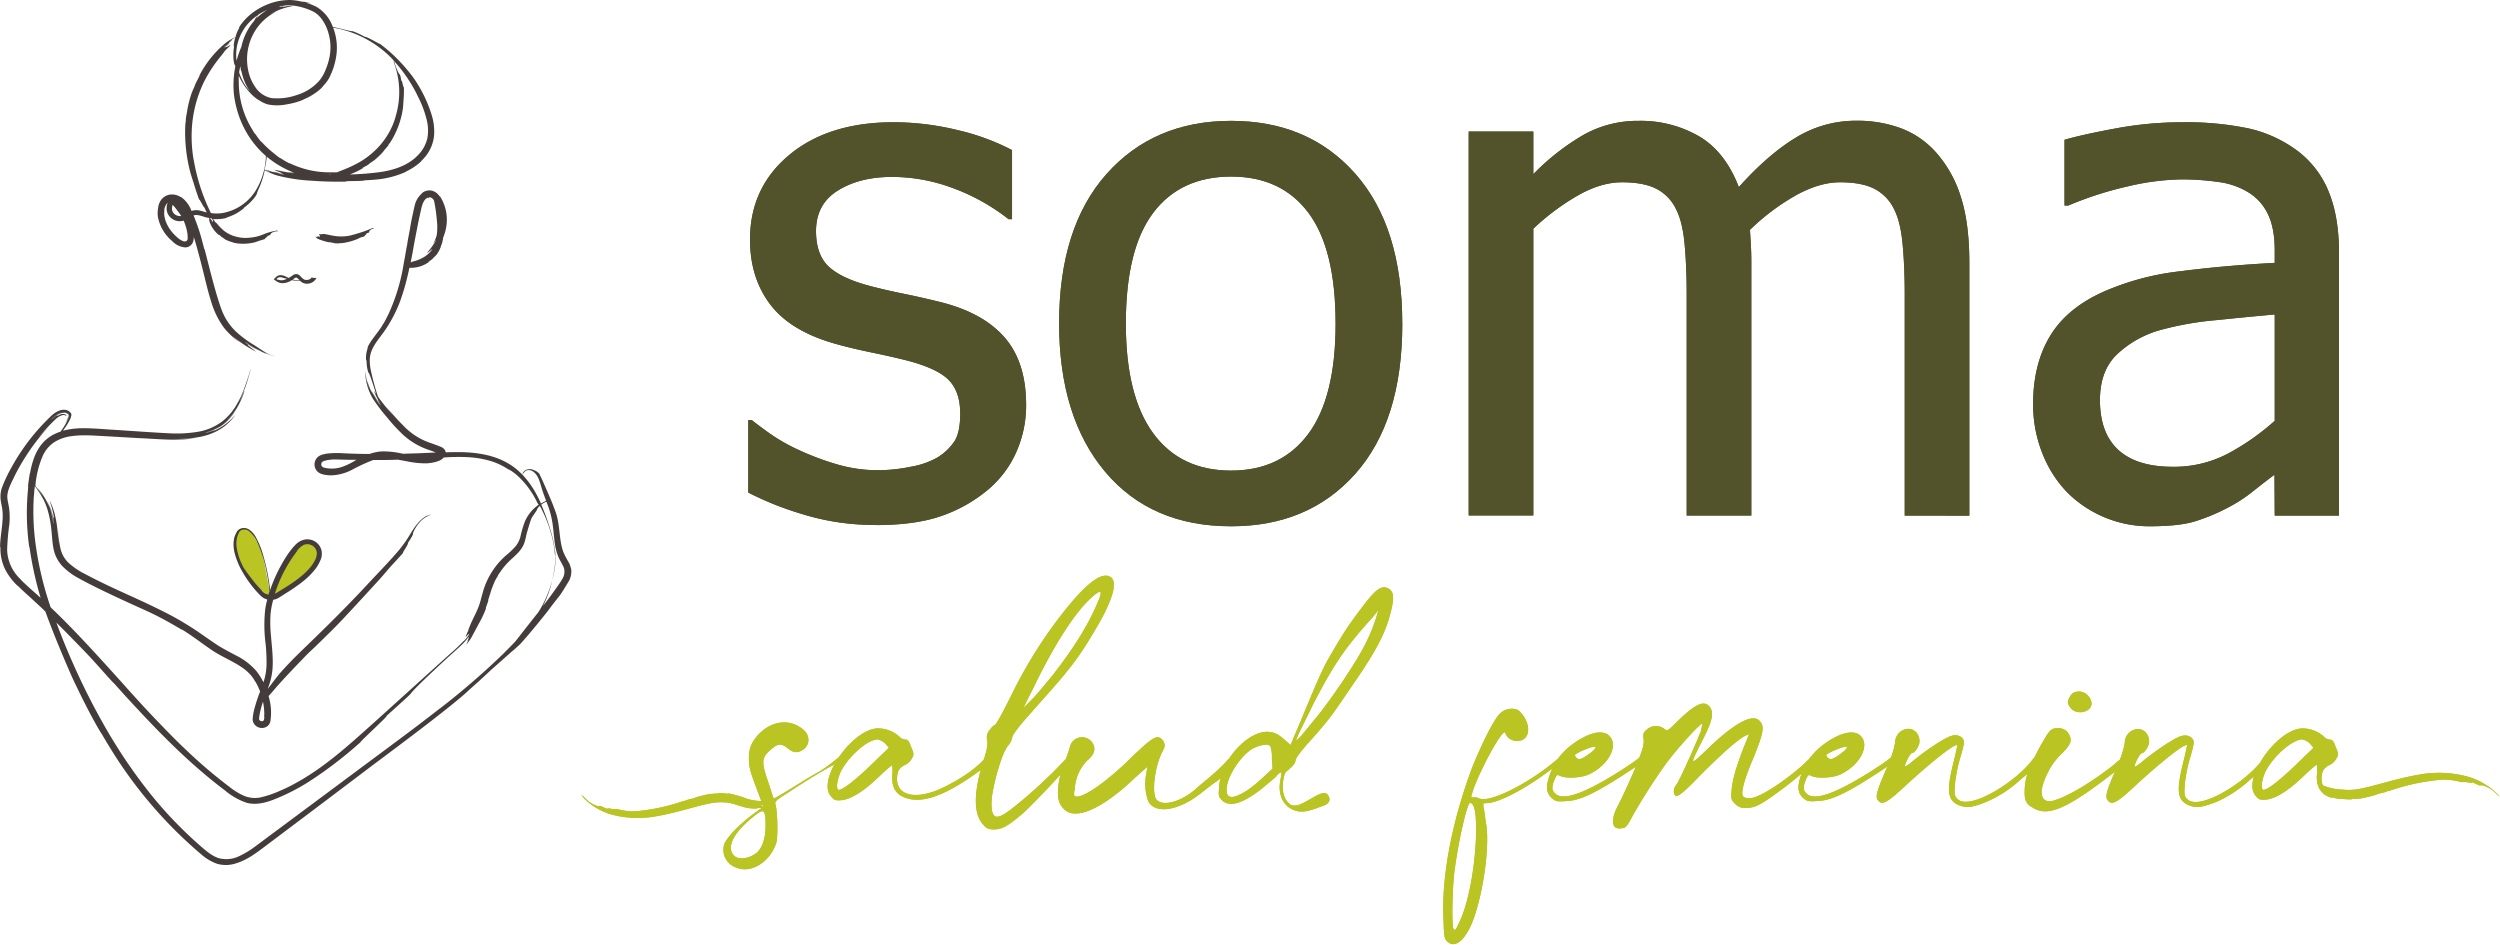 <svg xmlns="http://www.w3.org/2000/svg" viewBox="0 0 813.98 307.53"><defs><style>.cls-1{fill:#bac423;}.cls-2{fill:#433c3b;}.cls-3{fill:#52532b;}</style></defs><g id="Capa_2" data-name="Capa 2"><g id="Capa_1-2" data-name="Capa 1"><path class="cls-1" d="M87.45,193.66a5.31,5.31,0,0,1-2.25-1.42A66.88,66.88,0,0,1,78,183.79c-1.63-5.14-2-7.66-1.77-8.46.09-.39.65-2.8,2.35-3.28s3.41,1,3.78,1.79c1.2,2.42,2.62,4.4,3.19,7,1.94,9,2.1,12.53,2.82,12.57s1.16-2.73,2.66-6.45c1.62-4,3.2-7.8,6.63-9.65.81-.44,2.52-1.33,4.19-.67a3.67,3.67,0,0,1,2,2c.23.67.28,1.57-.51,3.36a17,17,0,0,1-3.61,5,33.25,33.25,0,0,1-5.62,4.69,10,10,0,0,1-4.44,2A5.43,5.43,0,0,1,87.45,193.66Z"></path><path class="cls-2" d="M21.18,134.45l.25.07Z"></path><path class="cls-2" d="M21,134.4a2.28,2.28,0,0,0-.26,0,3,3,0,0,1,.43,0C21.12,134.44,21.07,134.4,21,134.4Z"></path><path class="cls-2" d="M20.68,134.42h0Z"></path><path class="cls-2" d="M21.67,137.24a3,3,0,0,0,.2-.35l.24-.47a4.51,4.51,0,0,0,.29-.72s0-.07,0-.11a.92.92,0,0,1-.18.29C21.91,136.73,21.71,137.08,21.67,137.24Z"></path><path class="cls-2" d="M22,134.81a1.74,1.74,0,0,0-.54-.29l.21.07A1.36,1.36,0,0,1,22,134.81Z"></path><path class="cls-2" d="M21.91,136.23c0,.05.05-.06.15-.27s.1-.25.16-.4l.1-.25a1.21,1.21,0,0,0,.05-.14l-.1-.12a1.93,1.93,0,0,0-.21-.17,1.1,1.1,0,0,1,.27.35C22.19,135.55,22.09,135.88,21.91,136.23Z"></path><path class="cls-2" d="M22,134.81l.09.07A.71.71,0,0,0,22,134.81Z"></path><path class="cls-2" d="M22.46,135.53l0,.06A.14.14,0,0,1,22.46,135.53Z"></path><path class="cls-2" d="M15.13,162.63c-.05-.11-.1-.2-.12-.26Z"></path><path class="cls-2" d="M186,185.45a5.66,5.66,0,0,0-.22-.79,8.13,8.13,0,0,0-.53-1.44,26.61,26.61,0,0,1-1.82-3.47,19.19,19.19,0,0,1-.92-3.8c-.41-2.67-.5-5.58-1.36-8.5-.38-1.22-.85-2.39-1.29-3.51-.64-1.67-4-9.34-4.34-9.79a4.27,4.27,0,0,0-1.67-1.08,3.14,3.14,0,0,0-2.3-.18,2.57,2.57,0,0,0-1.12.77,1.1,1.1,0,0,0-.25.76c0,.17,0,.15.06.05a2.58,2.58,0,0,1,.08-.26c.08-.18.22-.33.18-.17a1.86,1.86,0,0,1,1.56-1,2.87,2.87,0,0,1,2,.9c1.28,1.17,1.77,3.18,2.41,5.34.42,1.31.89,2.56,1.34,3.8a11.94,11.94,0,0,0-1.7.89l0-.08c-2.17-4.91-5.37-9.74-10.18-12.73s-10.46-3.83-15.82-3.95c-1.66,0-3.32,0-5,.06a2,2,0,0,0-.19-.63,2.67,2.67,0,0,0-1.41-1.16l-1-.41-2-.73a21.54,21.54,0,0,1-9.36-5.95c-1.88-1.83-3.66-3.91-5.44-6l2.09,2.74c-1.79-2.13-3.5-4.27-4.11-5.11-.25-.35-.45-.65-.64-.93a81.46,81.46,0,0,1-2.2-8,16.12,16.12,0,0,1-.46-4.06,8.86,8.86,0,0,1,1-3.71c1.22-2.41,3.3-4.58,4.91-7.23a45.27,45.27,0,0,0,4.07-8.26c.33-1,1.21-3.4,2-6.64.32-1.23.63-2.61.94-4a10,10,0,0,0,6.31-1.87s-.16,0,0-.14a11.39,11.39,0,0,0,1.42-1.09l0-.09a11.36,11.36,0,0,0,1.11-1.09,10.31,10.31,0,0,0,1.38-2.57s-.06,0,0-.07c.11-.38.34-.87.49-1.41l.05-.24a.17.17,0,0,0,0-.1c.07-.24.12-.45.17-.65s0-.28,0-.41a15.45,15.45,0,0,0,1.08-3.74,14.09,14.09,0,0,0-2.11-9.88s.15.37-.23-.12a4.18,4.18,0,0,0-2.59-1.69,3.83,3.83,0,0,0-3,.85l-.07.15A7.45,7.45,0,0,0,135,67c-.57,2.46-1.08,4.88-1.5,7.31,0-.06.07-.09,0,.16-.2,1-.46,2.4-.73,3.83,0,.22-.07.43-.11.64a.51.51,0,0,0,0,.24c-.13.65-.24,1.22-.35,1.76-.3,1.76-.6,3.53-.94,5.3-.06,0-.08,0,0,.07a62.92,62.92,0,0,1-4.9,16l-1.12,2.21c-.41.71-.85,1.39-1.27,2.07-1.31,2-3.38,4.27-4.39,6.47.21-.11-.33,1.16-.47,2.41s0,2.35.14,1.8a13.28,13.28,0,0,0,.51,3.89c.32.29.76,1.41,2,5.28.18.58.39,1.26.59,1.93-.59-.93-.67-1.15-.63-.89a14.44,14.44,0,0,0,1.08,2.31c.16.48.3.86.38,1s.09.17.07.05a10.18,10.18,0,0,0,.65,1,25.29,25.29,0,0,1-2.53-3.9,13.44,13.44,0,0,0,1.33,2.27c.73,1.07,1.46,2,1,1.51a24.53,24.53,0,0,1-3-4.84,14.36,14.36,0,0,0,1.59,3.07c.81,1.26,1.67,2.34,1.54,2.26a25.25,25.25,0,0,1-1.73-2.5c-.66-1.06-1.15-2.11-1.28-2.25a13.33,13.33,0,0,0,1,1.87,20.89,20.89,0,0,1-2.22-4.89c-.22-.85-.32-.28.55,2.28a19.35,19.35,0,0,1-1.29-6.34h0a17.74,17.74,0,0,0,.21,2.34,18.72,18.72,0,0,1-.23-2.1c0,.18,0,.38,0,.59s0,.54.08.82c0-.17-.06-.33-.08-.5a15.65,15.65,0,0,0,.16,1.92,18.05,18.05,0,0,0,2.29,6.33,53.31,53.31,0,0,0,4.39,5.84,59,59,0,0,0,4.89,5.41,23.45,23.45,0,0,0,6.14,4.32c1.15.54,2.31,1,3.43,1.35l1.63.62.11,0c-2.68.13-5.36.28-8.05.33l-2.73.09a29.3,29.3,0,0,0-6.54-.78,14.3,14.3,0,0,0-4.36.85c-2.54,0-5.28-.09-8.17-.21a30.52,30.52,0,0,0-5.55.07,11.48,11.48,0,0,0-1.48.31,4,4,0,0,0-1.67.84,3.3,3.3,0,0,0-.7,3.84,3.15,3.15,0,0,0,1.47,1.46,5.38,5.38,0,0,0,.85.31c.26.06.52.13.78.17a11,11,0,0,0,3.08.1,16.13,16.13,0,0,0,5.63-1.7,55.32,55.32,0,0,1,7-3.23c.62,0,1.22,0,1.84,0,2,0,4.07,0,6.13-.11l2.83.51a29.21,29.21,0,0,0,6.53.69c.42,0,.84-.08,1.25-.12s.93-.17,1.4-.26.93-.29,1.39-.44a3.79,3.79,0,0,0,1.54-1.08,65,65,0,0,1,8.24-.09,32.21,32.21,0,0,1,6.79,1.16,21.44,21.44,0,0,1,6.11,2.87c-.2-.29,1.85.91,3.42,2.47a28.56,28.56,0,0,1,6,8.46,3.34,3.34,0,0,1,.37.49,13.13,13.13,0,0,0-4.44,5.35,34.4,34.4,0,0,0-1.46,4.89,8.08,8.08,0,0,1-2.08,3.82,29.38,29.38,0,0,1-2.71,2.5,24.74,24.74,0,0,0-7.34,11.42c-.59,2-.95,3.65-1.29,4.53l-.1.32c-.69,1.91-1.92,4.2-2.67,5.89-.3.73-.64,1.55-1,2.35.22-.3.42-.6.62-.89-.4.76-.81,1.53-.92,1.85-.74,1.68-.14.82.36.28.3-.41.1.26.54-.41l-.23.43c-.14.22-.3.46-.47.69-.79,1.05-1.78,2-1,1.11a55.11,55.11,0,0,1-4.32,4.13l-4.54,4.09-9,8.14c-6,5.4-11.95,10.86-18,16.18s-12.28,10.31-19.29,14.1c-1.75,1-3.55,1.81-5.38,2.6a33.36,33.36,0,0,1-5.56,1.87,9.12,9.12,0,0,1-5.36-.33,21,21,0,0,1-5-3,159.57,159.57,0,0,1-14.09-12c-3.26-3.05-6.75-6.65-10.42-10.49s-7.42-8-11.23-12.27c-7.51-8.35-15.27-16.86-22.51-23.72-.29-.87-.6-1.74-.86-2.59a107.92,107.92,0,0,1-4.2-19.15,79.27,79.27,0,0,1-.45-14l.21-2.53.15-1.22a43.66,43.66,0,0,1,2.78,4.33,22.18,22.18,0,0,1,1.41,3.58,34.47,34.47,0,0,1,1.14,5.89c.25,2,.29,4.07.68,6.24a11.56,11.56,0,0,0,3,6.09,21.62,21.62,0,0,0,5.27,3.89c7.31,4.1,21.68,10.39,22.92,11,3.89,1.82,6.86,3.54,10.53,5.68l.31.09C62.32,206.85,65,208.91,68,211c5.45,4,12.33,5.46,15.11,11,0-.15-.07-.23.25.29a23,23,0,0,1,1.33,2.87A49.78,49.78,0,0,0,82.77,231a17.94,17.94,0,0,0-.4,2.09,6.56,6.56,0,0,0-.1,1.24,2.91,2.91,0,0,0,.58,1.53A3.09,3.09,0,0,0,85.67,237a2.86,2.86,0,0,0,1.52-.67,2.78,2.78,0,0,0,.83-1.42,18.15,18.15,0,0,0-.58-8.27l1.23-1.37c3.18-3.86,10.07-10.89,10.35-11.2.91-1,2.71-2.66,2.71-2.66.75-.67,6.51-6.34,6.65-6.49.57-.59,2.7-2.75,2.7-2.77.38-.37,9-9.63,13.3-14.42l2.62-3.05c1.29-1.44,3-3.21,4.24-4.67-.2,0,.42-.87.93-1.73s.93-1.69.56-1.39a23.4,23.4,0,0,0,1.68-2.76,2.54,2.54,0,0,1,.32-1.17,12.22,12.22,0,0,1,2-3,8.8,8.8,0,0,1,1.87-1.56,14.39,14.39,0,0,1,1.58-.8c.33-.17-.07-.07-.55.11s-.9.39-.56.14c-2.54,1.37-4,3.67-5.29,5.69a41.58,41.58,0,0,1-4,5.72c-3,3.53-6.39,7-9.73,10.56-1.1,1.24-5.52,5.91-10.27,10.69s-9.82,9.64-11.9,11.66l-.37.37c-2.27,2.19-4.94,5-6.66,7q-1.06,1.32-2.1,2.7l-1.57,2.06c.27-.77.55-1.54.78-2.35a22.31,22.31,0,0,0,.73-3.69,27.47,27.47,0,0,0,.1-3.73c-.06-2.47-.35-4.91-.55-7.33a42.88,42.88,0,0,1-.15-7.25,25.12,25.12,0,0,1,.88-4.67,4.73,4.73,0,0,0,1.9-.72L93.33,193a59,59,0,0,0,4.92-3.39,24.15,24.15,0,0,0,4.4-4.3,11.74,11.74,0,0,0,1.63-2.8,5.06,5.06,0,0,0,.29-3.69A4.75,4.75,0,0,0,102,176a4.83,4.83,0,0,0-3.84,0A5.81,5.81,0,0,0,96.58,177c-.39.37-.75.76-1.1,1.15a29.12,29.12,0,0,0-1.88,2.46,50.89,50.89,0,0,0-5.43,10.87l-.22.63a65.63,65.63,0,0,0-2.29-11.42A28.75,28.75,0,0,0,83.37,175,7.08,7.08,0,0,0,81,172.36a3,3,0,0,0-2.41-.31,2.81,2.81,0,0,0-1.3.83l-.41.78a7.88,7.88,0,0,0-.64,1.67,9.06,9.06,0,0,0-.2,1.7,8.93,8.93,0,0,0,.1,1.65,9,9,0,0,0,.31,1.58,23.77,23.77,0,0,0,2.35,5.68,39.38,39.38,0,0,0,3.35,5c.63.78,1.28,1.55,2,2.29a12.38,12.38,0,0,0,1.2,1.16,4.82,4.82,0,0,0,1.68.8,29.26,29.26,0,0,0-.66,3.06,47.25,47.25,0,0,0,.12,11.48,58.79,58.79,0,0,1,.29,6.72,19.35,19.35,0,0,1-1,5.7,20.13,20.13,0,0,0-2.26-3.6,20.58,20.58,0,0,0-6.57-5.08c-2.32-1.25-4.5-2.33-6.48-3.65s-3.85-2.65-5.67-3.9-3.61-2.37-5.27-3.36c-3.32-2-6.21-3.4-8.32-4.45l-1.55-.75c-4.63-2.24-9.84-4.5-14.76-6.84-2.46-1.18-4.85-2.36-7.07-3.56a23.37,23.37,0,0,1-5.62-3.81,9.32,9.32,0,0,1-2.56-4.76c-.44-1.86-.54-3.87-.81-5.9.17,1.89.2,3.62.4,5.06-.3-2-.38-4-.62-5.77a32.73,32.73,0,0,0-.7-3.94,21.47,21.47,0,0,0-1.37-4.08c-.31-.66-.4-.73-.31-.45a29.42,29.42,0,0,1,1.15,4.21c.42,2.39-.32-.79.27,2.94a26.84,26.84,0,0,0-1.74-6.55A31.94,31.94,0,0,1,17,167.56c.45,1.84.65,3.54.45,2.61a24.17,24.17,0,0,0-2.34-7.54,25.24,25.24,0,0,1,1.6,4.39,21.59,21.59,0,0,1,.7,3.9,40.48,40.48,0,0,0-.84-4.32,14.17,14.17,0,0,0-1.32-3.43s.24.54.54,1.3c.11.28.22.59.32.9a19.59,19.59,0,0,0-3.48-6c-.39-.5-.48-.58-.21-.14s1,1.36,1.9,3c-.61-1.11-1.59-2.35-2.54-3.72-.08-.13-.16-.26-.25-.39A30.65,30.65,0,0,1,14,148.25,10.55,10.55,0,0,1,17.63,144,13.61,13.61,0,0,1,23,142.05c3.91-.6,8-.18,11.81,0l10.76.62c6,.24,12.18,1,18.38-.07a43.87,43.87,0,0,1-7.84.3,40.25,40.25,0,0,0,8.92-.64,20.41,20.41,0,0,0,5.77-2,16.28,16.28,0,0,0,5.06-4.16c.69-.86.73-1,.44-.69a18.44,18.44,0,0,1-5.14,4.13c-1.64.85-1.4.59-1.35.54s-.12.08-2.84.92a19.08,19.08,0,0,0,4.67-2.07,17.26,17.26,0,0,0,3.85-3.36,19.47,19.47,0,0,1-4.43,3.67c-2.47,1.47-5,2-3.67,1.55A17,17,0,0,0,72.87,138,19.07,19.07,0,0,0,77,133.38a19.67,19.67,0,0,1-5.24,5.27A16.1,16.1,0,0,1,66.34,141a19.37,19.37,0,0,0,6-2.7,15.2,15.2,0,0,0,3.89-3.93c0-.08-.52.74-1.38,1.63-.33.35-.7.71-1.08,1a19.08,19.08,0,0,0,3.59-4.55,27.55,27.55,0,0,0,2-4.39c.31-.88.35-1.06,0-.36-.25.54-.68,1.69-1.56,3.31a56.59,56.59,0,0,0,4-11.46v0c-.53,2.06-1.54,5.56-2.23,7.37.81-2.24,1.46-4.56,2.08-6.89-.12.37-.25.78-.38,1.21-.28,1-.56,2-.87,2.92.23-.75.45-1.51.66-2.27-.36,1.14-.77,2.45-1.29,3.85a31.94,31.94,0,0,1-3.4,7.11,18.57,18.57,0,0,1-3.9,4.27,18.08,18.08,0,0,1-8,3.46,42.41,42.41,0,0,1-9.11.51c-6.18-.3-12.49-.79-18.73-1.18-3.13-.18-6.23-.49-9.47-.48a25.84,25.84,0,0,0-6.67.8c.48-.63.93-1.26,1.31-1.88.24-.37.45-.75.65-1.11s.21-.42.32-.62a3.26,3.26,0,0,0,.34-.9c.07-.28.07-.29.13-.55a1.17,1.17,0,0,0-.1-.6l-.27-.29a2.49,2.49,0,0,0-1.25-.76,3.41,3.41,0,0,0-1.46-.06,4.78,4.78,0,0,0-1,.3,7.3,7.3,0,0,0-1.64.94,8.17,8.17,0,0,0-.72.6l-.59.56c-.39.38-.78.76-1.16,1.15q-2.29,2.32-4.37,4.86a68.86,68.86,0,0,0-7.25,10.88,46.33,46.33,0,0,0-2.79,6,9,9,0,0,0-.46,3.64c.11,1.22.41,2.28.54,3.24.59,3.93-.64,8.1-.71,12.61.06,0,.1-.93.13.57a15.22,15.22,0,0,0,1.52,6.53,20,20,0,0,0,3.94,5.28l.28.18c1.25,1.27,2.59,2.46,3.91,3.65l4,3.69,1,1c3.47,9.67,9,22.13,9.39,22.86,1.77,3.69,4.24,8.8,7.12,13.93.42.76.87,1.5,1.3,2.24a6,6,0,0,0,.53.79c1.31,2.31,2.58,4.31,3.73,6.18a143.55,143.55,0,0,0,28.68,33.05,16,16,0,0,0,5,3,10.26,10.26,0,0,0,6,0c3.85-1.09,7-3.54,10-5.8l18.6-14,15.8-11.94c7.64-5.72,26.75-19.89,32-25,3.7-3.25,5.73-5.19,6.37-5.79l.55-.51,6.89-6.11.61-.48c.79-.73,1.58-1.41,2-1.84,3.19-3.44,8.9-10.61,9.12-10.93.71-1,2.12-2.81,2.12-2.81l1.82-2.31c1.05-1.53,3-4.77,3.07-5A6.94,6.94,0,0,0,186,185.45Zm-52.29-100a.43.43,0,0,1,0-.11c.17,0,.34.08.49.1Zm3.42-17.38c.38-1.77,1-3.08,1.84-3.56a2.3,2.3,0,0,1,.53-.22.81.81,0,0,0-.1.24c0,.27.42-.5.37-.22,0,0,0,0,0-.06a1.37,1.37,0,0,1,1.08.44,3.73,3.73,0,0,1,.32.36l.07.12a4.83,4.83,0,0,1,.17.59,53.23,53.23,0,0,1,.83,6,18,18,0,0,1-.08,5A16.13,16.13,0,0,1,141,79.46c.37-.46.67-.92,1-1.33a.19.19,0,0,0,0,.07,23.17,23.17,0,0,1-1.82,2.72c-1,1.24-1.26,1.5-1.05,1.41a9.25,9.25,0,0,0,1.29-1c.23-.23.29-.24.32-.21s-.14.22-.21.31a8.36,8.36,0,0,1-1.9,1.88l-.17.12A11.62,11.62,0,0,1,135,85a6.82,6.82,0,0,1-1.26.31c.35-1.75.7-3.57,1-5.42C135.53,75.8,136.29,71.62,137.14,68.1Zm-13.72,62.6c0-.11-.06-.22-.09-.36C123.55,130.72,123.47,130.69,123.42,130.7Zm-11.3,21c.11,0,.16,0-.21.15a10.42,10.42,0,0,1-6.17.49,1.81,1.81,0,0,1-.65-.26.83.83,0,0,0-.19-.1,1.14,1.14,0,0,1,0-1.51,1.22,1.22,0,0,1,.61-.34,8.33,8.33,0,0,1,1-.27,14.64,14.64,0,0,1,2.24-.23c1.52,0,3.17.08,4.8.1.83,0,1.68,0,2.52,0C114.78,150.5,113.46,151.21,112.12,151.74Zm-26.05,82c0,.19-.06.38-.08.57a1.16,1.16,0,0,1-.11.27.56.56,0,0,1-.33.27,1,1,0,0,1-1-.26c-.16-.21-.22-.31-.16-.84s.15-1.11.26-1.66a30.88,30.88,0,0,1,.91-3.32c0-.07.05-.14.07-.2a18.76,18.76,0,0,1,.4,3,11.72,11.72,0,0,1,0,1.57A3.51,3.51,0,0,0,86.07,233.76Zm10.62-54.28a6.48,6.48,0,0,1,2.27-2,3.11,3.11,0,0,1,2.75.26,3,3,0,0,1,1.46,2.35,5.37,5.37,0,0,1-.84,2.83c-1.48,2.7-4.29,5-7.2,7-1.46,1-3,1.92-4.44,2.81a11.47,11.47,0,0,1-1.19.68c.07-.2.12-.39.19-.59A45,45,0,0,1,96.69,179.48Zm-8.75,12.7,0,.06C87.91,192.09,87.92,192.05,87.94,192.18Zm-2.74.06a34,34,0,0,1-3-3.4c-2-2.57-2.13-2.88-2.83-3.85a20.15,20.15,0,0,1-2.26-6.38,8.73,8.73,0,0,1,.23-4,8.55,8.55,0,0,1,.56-1.26c.31-.76,1.94-1.26,3.12-.38a9.58,9.58,0,0,1,2.84,3.85,39.63,39.63,0,0,1,2.28,6.56,61.55,61.55,0,0,1,1.61,9.28c-.1.28-.21.63-.31,1A3.39,3.39,0,0,1,85.2,192.24ZM16.59,166.85q-.19-.72-.42-1.38C16.33,166,16.48,166.46,16.59,166.85ZM73.76,137A13.62,13.62,0,0,1,72,138.41,15.51,15.51,0,0,0,73.76,137ZM153,206.38l-.08.14A.75.75,0,0,1,153,206.38ZM11.53,158.19h0c.1.14.18.29.28.43C11.71,158.48,11.63,158.33,11.53,158.19Zm8.5-17.8H20c.36-.45.78-1,1.25-1.72C20.89,139.22,20.48,139.8,20,140.39Zm2.14-5.78a.7.7,0,0,1,.34.37s0,0,0,0a2.25,2.25,0,0,0-.67-.56,1.36,1.36,0,0,0-.28-.11A1.81,1.81,0,0,1,22.17,134.61Zm-.83-.39-.16,0Zm-.52-.06h0Zm-.25.07a2,2,0,0,1,1.76.69c-.09-.11-.22-.2-.33-.31a2.38,2.38,0,0,0-2-.26,6.58,6.58,0,0,0-2.71,1.58c-.57.54-.92.86-.86.76C17,136.22,18.37,134.5,20.57,134.23ZM11,192.66c-1.7-1.5-3.27-2.9-4.56-4.3a13.78,13.78,0,0,1-4-7.9,14.89,14.89,0,0,1-.11-1.64,78,78,0,0,1,.72-8.14,23.89,23.89,0,0,0,0-4.48c-.12-1.56-.6-3-.66-4.18-.14-2.35,1.38-4.88,2.45-7.21a68.93,68.93,0,0,1,3.61-6.3A67.51,67.51,0,0,1,16,138.77c-1.36,1.35-2.57,2.66-3.59,3.81,1.34-1.62,2.76-3.17,4-4.43.62-.64,1.22-1.21,1.69-1.67a7.26,7.26,0,0,1,1.23-.9,4,4,0,0,1,1.19-.44,1.05,1.05,0,0,1,.67.1c.5.2.47-.06.47-.06a2,2,0,0,0-2.15-.18c-1.11.51-.92.43-.93.34s-.22-.15-1.66,1.21a7.21,7.21,0,0,1,3-2,3.61,3.61,0,0,1,.78-.14,3.89,3.89,0,0,0-1.22.28,7.36,7.36,0,0,0-2.11,1.42c-.41.39-.56.52-.23.15A8.19,8.19,0,0,1,18.81,135a4,4,0,0,1,2.24-.61,1.84,1.84,0,0,1,1.12.5c.47.27.06.71,0,1.08a18.87,18.87,0,0,1-1,2,12.43,12.43,0,0,0,1-1.77c.13-.27.2-.54.32-.83l0-.12a.61.61,0,0,1,0,.3l.07-.22v0a6.45,6.45,0,0,1-.3.91c-.12.25-.23.5-.35.73l-.31.61c-.21.38-.41.75-.63,1.09-.46.76-.9,1.37-1.27,1.87a16.38,16.38,0,0,0-2.23.92,12.51,12.51,0,0,0-4,3.29,15.83,15.83,0,0,0-2.42,4.45,28,28,0,0,0-1.29,5c0-.07,0-.14-.06-.22v0c0,.06,0,.14,0,.2-.25,1.47-.44,3-.64,4.42.05,0,.21-1.29.05.81a79.59,79.59,0,0,0,.38,18.51l.15.46A111.35,111.35,0,0,0,13,193.88c.07.25.15.51.23.77Zm132.22,38c-9.24,7.23-18.78,14.16-28.27,21.25L86.22,273.27l-3.3,2.46a28.69,28.69,0,0,1-5,3,9.43,9.43,0,0,1-6.75.66c-2.38-.75-4.66-2.84-7.1-5a132.16,132.16,0,0,1-14.82-15.57,168.93,168.93,0,0,1-13.72-19.87,222.58,222.58,0,0,1-11.34-22c-2.17-4.81-4.12-9.58-5.83-14.24,4.57,4.55,9.54,9.73,9.88,10.08,1.91,2,4.48,4.9,7.15,7.88l1.19,1.3a4.94,4.94,0,0,0,.48.44c1.21,1.34,2.28,2.54,3.28,3.66,6.64,7.24,13.44,14.49,21,21.38,3.78,3.42,7.71,6.76,11.91,9.91a21.64,21.64,0,0,0,7,4c2.77.78,5.66.14,8.21-.77a66.09,66.09,0,0,0,12.18-6.12,134.26,134.26,0,0,0,16.87-12.94c-.89.47,10.53-10,8.05-8.17,3.15-2.84,7.88-7.1,8.07-7.38.57-.84,2.81-3.23,11.08-10.89,1.6-1.49,3.75-3.35,5.48-5a16.82,16.82,0,0,0,2.24-2.55l.06-.08c.1-.15.21-.3.29-.43-.15.31-.3.62-.46.91.19-.13,1-1.75,1-1.62a10.06,10.06,0,0,0-.81,1.52,4,4,0,0,0,.42-.73c-.78,1.59-1.12,2.52-.25,1.15-.26.49-.68,1.17-.94,1.71h0l.53-.95-.48.9.13-.14c.13-.21.26-.43.38-.66l-.31.59c.12-.13.24-.28.37-.45.45-.67.91-1.29,1.11-1.67l2.48-4.61a37.08,37.08,0,0,0,2.3-4.88s-.15.14-.07-.15c.28-.92.63-1.61.82-2.52l-.06-.08c.21-.64.44-1.36.67-2.05a23.6,23.6,0,0,1,1.35-3.66s-.07,0,0-.1a14.87,14.87,0,0,1,1-1.79l.17-.3a.29.29,0,0,0,0-.14c.19-.29.37-.55.55-.78a22.89,22.89,0,0,1,3.79-4.44c1.47-1.36,3.3-2.87,4.17-5.11a20.35,20.35,0,0,0,.72-2.75c.31-1.3,1.36-4.7,1.63-5.34s1.77-2.67,1.78-2.76.14-.67,1-1.41a42.4,42.4,0,0,1,3.53,8.57,32.12,32.12,0,0,1,1.1,4.88c.24,1.64.34,3.5.35,2.49,0-.54,0-1.06,0-1.31.55,4.43-.59,9-2.15,13.31a36.85,36.85,0,0,1-3.27,6.6l-4.11,5.2c-.49.64-2.25,2.88-3.41,4.36l-.63.67-3.22,3.28A244.07,244.07,0,0,1,143.26,230.66Zm39.77-42c-.68,1.2-1.6,2.41-2.37,3.51-1.57,2.21-2.95,4-3.76,5.05l-.09.12a33,33,0,0,0,3-8.31c.7-3,1.46-7.15.79-10.51l0-.14a41.37,41.37,0,0,0-1.66-6.88,73.19,73.19,0,0,0-2.67-7.19,10,10,0,0,1,.84-.58,2.59,2.59,0,0,1,.85-.34,29.24,29.24,0,0,1,2.15,8.42c.12.74.23,2.57.57,5.09a18.44,18.44,0,0,0,1.06,4.16c.58,1.52,1.59,2.81,1.95,4A4.45,4.45,0,0,1,183,188.63Z"></path><path class="cls-2" d="M89.51,116.12h-.06l.07,0Z"></path><path class="cls-2" d="M88.68,115.93a5.58,5.58,0,0,0,.77.18A5.69,5.69,0,0,1,88.68,115.93Z"></path><path class="cls-2" d="M51.41,70.62A13.56,13.56,0,0,0,56,78.44a6.57,6.57,0,0,0,4.41,2.12,2.74,2.74,0,0,0,2.41-1.72,4.48,4.48,0,0,0,.27-1.76c1.6,5.24,3.15,11.66,3.15,11.66.75,3,1.5,6.27,2.51,9.46a28,28,0,0,0,4.06,8.36,22.24,22.24,0,0,0,5.47,5,25.34,25.34,0,0,1-2.34-2.08,30.08,30.08,0,0,0,4.77,3.53c4.5,2.67,2,1,.45-.24-1.16-.86.53.11-1.3-1.21,1.34.92,2,1.34,3.43,2.2.17.06-4.26-2.65-3.23-2.16,1.28.9,2.8,1.78,4.19,2.63-.45-.36-4.76-3-4.46-3a42.62,42.62,0,0,0,4.1,2.63c.07,0-1.32-.84-2-1.28a43.52,43.52,0,0,0,4.49,2.54c.68.25.29.08-1.61-1.13a16.76,16.76,0,0,0,4,1.89,11.75,11.75,0,0,1-1.87-.74,10.42,10.42,0,0,0,2.53.88l-.44-.16A11.51,11.51,0,0,1,87,115.2a11.53,11.53,0,0,0,1.66.63,14.19,14.19,0,0,1-1.37-.63c-1.88-1-3.64-2.31-4.67-2.92A36.49,36.49,0,0,1,76.87,108a19.17,19.17,0,0,1-4.08-5.63c-2.07-4.26-5.46-18.71-6.18-21.2L66.48,81c-.5-1.94-1-4-1.67-6-.54-1.64-1.14-3.26-1.78-4.86a2.89,2.89,0,0,1,1.38-.09c1,.12,2,.58,3,.8.23.05.47.07.7.11,0,0,0,.05,0,.08a3.81,3.81,0,0,0,.09,1.06,9.72,9.72,0,0,0,3.07,4.44s0-.13.12-.06c.39.26.59.61,1,.83l.07,0a11.08,11.08,0,0,0,.9.67,12.67,12.67,0,0,0,1.92.78s0-.06.07,0l1,.34.17,0a.1.1,0,0,0,.08,0l.48.13a15.92,15.92,0,0,0,6-.36l1.25-.45c.6-.19,1.36-.4,1.93-.59-.17-.23,1.15-.86.78-1,.38-.13,1-.31,1-.4,0-.24.21-.62,1.3-1,.43-.14,1.15-.12,1.3-.19s-.61-.09-.37-.19a19.27,19.27,0,0,0-4.64,1.31,13.91,13.91,0,0,1-4.12,1,11.6,11.6,0,0,1-4.34-.23,10.58,10.58,0,0,1-4.32-2.06l-.11-.1a16.51,16.51,0,0,1-1.91-1.94c-.24-.26-.48-.53-.7-.82,0,.16.06.31.08.47a7.79,7.79,0,0,0-.4-.79c-.16-.3-.25-.38-.3-.35a2.26,2.26,0,0,1-.11-.22,14.84,14.84,0,0,0,4.17-.3c-.32-.07,1.77-.59,3.47-1.58s3-2.14,2.25-1.72a16.39,16.39,0,0,0,2.92-2.61,9.19,9.19,0,0,0,1.34-1.83A17.49,17.49,0,0,1,84.45,61a27.86,27.86,0,0,0,1.74-5.58h0c.15.09.16.09.14.07a21,21,0,0,0,3.84,1.63,55.8,55.8,0,0,0,11.3,1.72c3.77.28,7.55.37,11.31.29,0,0-.39-.09.23-.13,2-.1,3.55,0,5.51-.19l.13-.09c1.52-.08,3.11-.17,4.74-.35a30.14,30.14,0,0,0,8.8-2.44c-.09,0-.13,0,.14-.14a20.05,20.05,0,0,0,4.14-2.66,7.82,7.82,0,0,0,.6-.55.68.68,0,0,0,.18-.25,16.27,16.27,0,0,0,1.53-1.7,12.93,12.93,0,0,0,2.55-6.42,18.14,18.14,0,0,0-.79-6.81A43.46,43.46,0,0,0,134.39,25a55.83,55.83,0,0,0-3.84-4.57,47.75,47.75,0,0,0-6.93-6.21c.1.22-1.26-.62-2.57-1.3s-2.54-1.23-2-.78a26.27,26.27,0,0,0-4.29-2c-.5.11-1.83-.37-6.4-1.39A12.42,12.42,0,0,0,103,2.2,20,20,0,0,0,99.57.88a17.8,17.8,0,0,1,2,.35h0C101,1.11,100.3,1,99.63.86c.58.08,1.16.17,1.73.3L100.89,1c-.24-.06-.5-.1-.74-.15l.48.07A14.31,14.31,0,0,0,99,.58c-.31,0-.61-.06-.92-.08A17.64,17.64,0,0,0,94.34,0a19.81,19.81,0,0,0-7.42,1.5,21,21,0,0,0-5.12,3,18,18,0,0,0-3.94,4.36c.13-.08,0,.33-.37,1s-.6,1.43-.84,2.28l-1.09.74,1.07-.76-.22.09-.83.55.72-.5-.68.33A16.7,16.7,0,0,0,73.44,14a34.35,34.35,0,0,0-8.53,10.61s.19-.16,0,.18c-.5,1.07-1,1.86-1.47,3l0,.11c-.37.84-.78,1.7-1.11,2.62A39.78,39.78,0,0,0,61,35.66s.07,0,0,.12c-.13.77-.3,1.74-.49,2.78l0,.46a.31.31,0,0,0,0,.18c-.06.46-.12.88-.17,1.28a51.47,51.47,0,0,0,1.69,15.89c.35,1.14.7,2.27,1.06,3.36.49,1.62,1.15,3.67,1.73,5.22.13-.29,1.44,2.56,1.71,2.59.26.57.53,1.12.76,1.62-.34-.08-.68-.16-1-.27a10.59,10.59,0,0,0-1.93-.44,4.62,4.62,0,0,0-2,.24,9.65,9.65,0,0,0-3.34-4.51c.08.1.12.14-.29-.09a5.36,5.36,0,0,0-3.39-.74A4.47,4.47,0,0,0,52,65.86,6.33,6.33,0,0,0,51.6,67a1.18,1.18,0,0,0-.06.44A9.41,9.41,0,0,0,51.41,70.62ZM68.32,71h0a.31.31,0,0,1,0,.09Zm1.12.89c0,.13-.21,0-.15.32-.11-.25-.14-.38-.23-.64-.1,0,.33.77.15.64s-.22-.51-.3-.78c-.09.13.28.92.18.91s-.15-.77-.29-.78a1.72,1.72,0,0,0,.11.39c-.32-.79-.53-1.27-.47-.44a4.62,4.62,0,0,1-.1-.51c.19,0,.38.08.57.1C69.07,71.31,69.24,71.58,69.44,71.88ZM86.22,55.27Zm.19.07c.1.07-.26-.11,0,0Zm3,0a14.3,14.3,0,0,0,1.79.78c1,.33-.43.12,1.22.58a28,28,0,0,1-3-.8,8.86,8.86,0,0,0,1.67.51c.84.21,1.6.36,1.16.34a33.39,33.39,0,0,1-3.63-1,12.42,12.42,0,0,0,2.17.74,16.81,16.81,0,0,1,1.76.49c-.68-.07-3.36-1-3.62-1a11.12,11.12,0,0,0,1.26.43c-1.61-.44-2.83-.92-3.33-1.09s-.28.06,1.37.77a6,6,0,0,1-1.8-.76h0l-.05,0-.22-.13.17.11-.18-.07c0-.13,0-.25.07-.38A28.94,28.94,0,0,0,86.86,51l.29.26a31,31,0,0,0,5.49,3.58l.45.22a23.66,23.66,0,0,0,2.69,1.16c-.74-.07-1.48-.14-2.21-.24.81.19,1.57.35,2.23.48-1.82-.23-3.59-.62-4.28-.75C89.63,55.32,89.23,55.2,89.44,55.36Zm16.4,1.42c.3,0,1.33.07,1.9,0l.06,0h-.36l-1.44,0C105.89,56.81,105.82,56.79,105.84,56.78Zm4.35-.68h-.29l.56-.05Zm-.51.12h0Zm-.71.17h-.49l.61,0Zm-1.19.36H107l.87-.06ZM136.16,31.6a34.14,34.14,0,0,1,2.75,7.34,14.05,14.05,0,0,1,.25,6A11.44,11.44,0,0,1,136,50.6c-3.24,3.4-8.13,4.86-12.31,5.44a91.14,91.14,0,0,1-9.79.76,26.9,26.9,0,0,0,4.21-2s-.2,0,0-.15c.75-.48,1.42-.74,2.13-1.28v-.1c.57-.38,1.18-.76,1.76-1.21a26.29,26.29,0,0,0,2.89-2.79c-.05,0-.08,0,0-.1.39-.46.86-1,1.38-1.6l.2-.29a.23.23,0,0,0,0-.14c.21-.28.41-.53.6-.77a28.1,28.1,0,0,0,4.13-11.21c.08-.89.15-1.77.18-2.62a35.31,35.31,0,0,0,.13-4.1c-.13.1-.28-.6-.43-1.23s-.36-1.2-.45-.89a7.87,7.87,0,0,0-.4-2c-.27-.14-.61-.7-1.36-2.63-.19-.61-.48-1.46-.66-1.92A47.49,47.49,0,0,1,136.16,31.6Zm-8-12c0,.28.2.81,0,.55a27.33,27.33,0,0,1,.75,17.42,21.86,21.86,0,0,1-1.09,3.22,25,25,0,0,1-2.87,5,26.34,26.34,0,0,1-7.64,6.85l-.28.16a39.9,39.9,0,0,1-5.4,2.54c-.67.26-1.34.55-2,.77-1,0-1.86,0-2.37,0a29.65,29.65,0,0,1-13-3s.17.19-.18,0a28.53,28.53,0,0,1-2.82-1.66l-.11,0c-.75-.51-1.48-1.1-2.22-1.72a31.07,31.07,0,0,1-3.82-3.61c0,.05,0,.08-.11,0a21.82,21.82,0,0,1-1.67-2.23L83,43.5c-.08-.1-.12-.11-.14-.11l-.66-1.11a29.4,29.4,0,0,1-4.45-15.39,20.47,20.47,0,0,1,0-2.22,20.49,20.49,0,0,0,2,3.48,18.07,18.07,0,0,0,2.49,2.91,14.33,14.33,0,0,0,1.85,1.46l.06,0,.25.16a.71.71,0,0,0,.17.09A9.31,9.31,0,0,0,87.23,34a15.17,15.17,0,0,0,6,0,24.74,24.74,0,0,0,5.58-1.55c-.11,0-.16,0,.19-.15a19.21,19.21,0,0,0,5.26-3.26,10.33,10.33,0,0,0,.74-.74,1.27,1.27,0,0,0,.22-.32A13.71,13.71,0,0,0,107,25.71a22.8,22.8,0,0,0,2.56-8.08,18.13,18.13,0,0,0-1.05-8.52L108.4,9A34.74,34.74,0,0,1,128.12,19.6ZM78.26,21.53a16.82,16.82,0,0,0,.26,1.71s0-.52.18.28a16.64,16.64,0,0,0,2.73,6.28,17.43,17.43,0,0,1-3.54-6.11c0-.14,0-.29,0-.43C78,22.72,78.12,22.13,78.26,21.53ZM102.93,4.36a8.75,8.75,0,0,1,1.46,1.39A14,14,0,0,1,107,11a16.34,16.34,0,0,1,.29,7.55,21,21,0,0,1-1.24,4.08,13.17,13.17,0,0,1-2.14,3.7,16,16,0,0,1-7.31,4.62,19.35,19.35,0,0,1-8.14,1,8.2,8.2,0,0,1-5.32-3.57,13.86,13.86,0,0,1-2.08-4.46,6.66,6.66,0,0,1-.22-.88,17.71,17.71,0,0,1,.28-8.6,17.32,17.32,0,0,1,3.92-7,17.48,17.48,0,0,1,5.23-3.81,18.84,18.84,0,0,0-2.53,1.18,20.64,20.64,0,0,1,4.88-2.19c1.15-.35,1.87-.48,2.26-.57s.43-.13.27-.14a14,14,0,0,0-2.42.21c-1.33.32.4-.37-1.68.22.75-.25,1.31-.43,1.88-.57a15.4,15.4,0,0,1,2.8.08,20.7,20.7,0,0,1,6.05,1.82A6,6,0,0,1,102.93,4.36ZM92.85,1.79l-.16.05c-1.06.28-2,.63-1.48.38s1-.29,1.45-.42Zm-1.21.13.3,0a8.1,8.1,0,0,1-1.19.33C90.93,2.15,91.25,2,91.64,1.92ZM87,3.22a18.73,18.73,0,0,0-3.61,2.85c.34-.58.63-1.07.73-1.29A17.41,17.41,0,0,1,87,3.22Zm-7.44,6A16.78,16.78,0,0,1,84,4.89c-.25.35-.62.9-.46.52L82.7,6.86a18,18,0,0,0-1.49,2A19.32,19.32,0,0,0,78.6,15.2c-.31.77-.62,1.53-.89,2.32S77.24,19,77,19.76A15.5,15.5,0,0,1,79.58,9.23Zm-16.48,43a44.28,44.28,0,0,1-.43-12.56,40.12,40.12,0,0,1,4-13.47l.21-.39A44.54,44.54,0,0,1,71.34,19c.65-.8,1.28-1.65,2-2.41-.38.31-.76.57-1,.83.76-.75,1.54-1.48,1.82-1.79,1.68-1.55.61-.84-.21-.41-.54.36,0-.32-.77.31.52-.51.83-.71,1.39-1.19,0-.13-1.69,1.49-1.38,1.07.52-.47,1.13-1,1.69-1.45-.27.07-2,1.6-2,1.47.25-.32,1.67-1.23,1.69-1.43a8.63,8.63,0,0,0-.85.66c1.7-1.5,2.71-2.27.93-1.16.55-.44,1.38-.94,2-1.4l-.06.16c-.53,1.79-.61,3.49-.35,2.68A17.08,17.08,0,0,0,76,18.67a9.79,9.79,0,0,0,.27,2.14,3.55,3.55,0,0,1,.36.82,30.58,30.58,0,0,0-.42,9.51,36.37,36.37,0,0,0,1.11,5.14A31.78,31.78,0,0,0,81,44.34a29.52,29.52,0,0,0,5.58,6.44,22.92,22.92,0,0,1-3.5,11.54,16,16,0,0,1-10.41,7,12.13,12.13,0,0,1-4,.05A62.87,62.87,0,0,1,63.1,52.22Zm-7,14.87a3.46,3.46,0,0,1,.14-.39s0,0,0,0h0c-.05,0,.13.13.2.21l.28.31a16.28,16.28,0,0,1,1,1.29A17.4,17.4,0,0,1,59,70.33a2.79,2.79,0,0,1-2.09-.56A2.36,2.36,0,0,1,56,67.7,3.11,3.11,0,0,1,56.13,67.09Zm-2.59,1.2A3.86,3.86,0,0,1,54.63,66a5.07,5.07,0,0,0-.28.83,4.5,4.5,0,0,0,.21,2.61A4.34,4.34,0,0,0,58,72a4.18,4.18,0,0,0,1.79-.17,17.39,17.39,0,0,1,.91,2.65,10.35,10.35,0,0,1,.4,3.16,1,1,0,0,1-.43.85,1.27,1.27,0,0,1-1.08,0A5.23,5.23,0,0,1,58,77.53a14.93,14.93,0,0,1-1.53-1.45C54.57,74,53.1,71.13,53.54,68.29Z"></path><path class="cls-2" d="M102.24,90.48a3,3,0,0,1-.81-.16,1.16,1.16,0,0,1-.13.22,1.21,1.21,0,0,1-.23.22,1.39,1.39,0,0,1-.36.2,2.17,2.17,0,0,1-1.42.13,1.17,1.17,0,0,1-.24-.09s0,0,0,0a3.52,3.52,0,0,1-.93-.74,4,4,0,0,0-1-.86,1.59,1.59,0,0,0-.78-.16,1.85,1.85,0,0,0-.74.24c-.44.24-.78.54-1.14.74-.16.1-.33.19-.5.28l-.15-.08c-.31-.17-.65-.34-1-.5a4,4,0,0,0-1.32-.33,2.18,2.18,0,0,0-1.63.6l-.73.75.83.61a3.48,3.48,0,0,0,2.21.64,5.51,5.51,0,0,0,2-.5,6.1,6.1,0,0,0,.87-.47h0a7.7,7.7,0,0,0,1.23.16,7.2,7.2,0,0,0,1.39,0,3.88,3.88,0,0,0,.86.66,3.26,3.26,0,0,0,1.17.33,3.53,3.53,0,0,0,1.17-.11,3.58,3.58,0,0,0,.55-.19l.35-.18.35-.25a3.12,3.12,0,0,0,.93-1.15h-.07A2.91,2.91,0,0,1,102.24,90.48Zm-8.94.26c.15,0-.63.47-1.46.52s-1.57-.38-1.26-.07l-.32-.2L90,90.85l.19-.18a1.45,1.45,0,0,1,.81-.4,2.39,2.39,0,0,1,.82.07c.46.12.77.27.82.26a1.64,1.64,0,0,1,.68.11Zm2,.28.47-.34a1.89,1.89,0,0,1,.52-.29.36.36,0,0,1,.27,0,3.84,3.84,0,0,1,.92.81A6.41,6.41,0,0,1,95.25,91Z"></path><path class="cls-2" d="M120.16,75.65c0-.24.1-.57.79-1,.28-.15.76-.25.85-.33s-.44,0-.31-.14a48.56,48.56,0,0,1-6.43,2.23,12.77,12.77,0,0,1-3.36.56,14.37,14.37,0,0,1-3.8-.34l-.12,0c-.72-.15-1.58-.36-2.22-.44l-.9,0,.31.24a3.73,3.73,0,0,0-.69-.19c-.65-.1-.35.15-.17.41s-.13.18.11.35l-.48-.18c0,.07.61.18.43.25a5.09,5.09,0,0,0-.59-.19c0,.12.66.27.6.36s-.5-.33-.58-.22.17.1.27.13c-.61-.17-1-.17-.49.16-.19-.07-.44-.22-.65-.28h0l.35.16-.34-.13,0,.07a1.15,1.15,0,0,0,.25.12l-.23-.08.16.18a3.93,3.93,0,0,0,.61.44,21.15,21.15,0,0,0,3.7,1.14s0-.1.07-.1c.33,0,.57.23.92.23l0-.07.8.23c.52,0,1,.08,1.55,0,0,0,0,0,0-.06.21,0,.51,0,.82,0l.13,0s0-.05,0-.07h.38a20.45,20.45,0,0,0,4.45-1.25l.9-.45c.45-.17,1-.3,1.48-.46-.15-.24.86-.74.54-.93C119.74,75.89,120.17,75.73,120.16,75.65Z"></path><path class="cls-3" d="M285.17,170.91a78.94,78.94,0,0,1-23.45-3.37,103.57,103.57,0,0,1-18.09-7.16V136.76h1.12c1.8,1.42,3.9,3,6.33,4.7a61.23,61.23,0,0,0,9.69,5.37,87.56,87.56,0,0,0,11.8,4.37A47,47,0,0,0,286,153.1a53.6,53.6,0,0,0,10.74-1.17,26,26,0,0,0,8.51-3,17.72,17.72,0,0,0,5.66-5.48q1.72-2.92,1.73-8.74,0-7.5-4.08-11.31T294,117.05q-4-1-10.53-2.35c-4.33-.9-8.32-1.86-12-2.91Q257.18,107.65,250.69,99T244.2,78q0-16.91,12.76-27.54T290.88,39.8a88.22,88.22,0,0,1,20.94,2.57,73.72,73.72,0,0,1,17.69,6.5v22.5h-1.12a66.24,66.24,0,0,0-18-10.08,56.92,56.92,0,0,0-20-3.69Q280,57.6,272.86,62t-7.17,13.21q0,7.83,4.25,11.7T283.6,93.2q4.71,1.24,10.47,2.41t12.15,2.75q13.88,3.47,20.88,11.52t7,22a37.47,37.47,0,0,1-3.19,15.28,33.83,33.83,0,0,1-9.35,12.38,47.86,47.86,0,0,1-15.17,8.5q-8.46,2.92-21.22,2.92"></path><path class="cls-3" d="M434.86,105.41q0-24.3-8.84-36.11T400.83,57.49q-16.45,0-25.36,11.81t-8.9,36.11q0,23.5,8.9,35.66t25.36,12.15q16.23,0,25.13-11.93t8.9-35.88m21.72,0q0,31.57-15.23,48.76t-40.52,17.18q-26.08,0-41-17.74t-15-48.2q0-31.35,15.4-48.7t40.59-17.36q25.29,0,40.52,17.3t15.23,48.76"></path><path class="cls-3" d="M620.16,167.88V95.56q0-8.62-.68-16c-.44-4.89-1.38-8.71-2.79-11.47a14.48,14.48,0,0,0-6.39-6.61q-4.14-2.13-11.19-2.13-6.5,0-13.94,4a72.62,72.62,0,0,0-15.39,11.48c.07,1.27.16,2.77.27,4.53s.17,3.82.17,6.21v82.29H549.17V95.56q0-8.62-.67-16t-2.8-11.47a14.41,14.41,0,0,0-6.38-6.61q-4.14-2.13-11.19-2.13-6.84,0-14.33,4.26a76,76,0,0,0-14.56,10.86v93.37H478.19V42.82h21.05V56.71a76.11,76.11,0,0,1,16.4-12.83,36,36,0,0,1,17.86-4.53,38,38,0,0,1,19.65,5q8.55,5,13,16.57,9.52-10.64,18.59-16.12a37.33,37.33,0,0,1,19.7-5.49,40.87,40.87,0,0,1,14.67,2.52A29,29,0,0,1,630.68,50a39.3,39.3,0,0,1,7.78,14.22q2.74,8.51,2.74,21.38v82.29Z"></path><path class="cls-3" d="M740.63,137.09v-34.7q-7.51.66-19,1.84a102.74,102.74,0,0,0-18.53,3.3,33.71,33.71,0,0,0-13.88,7.9q-5.49,5.31-5.49,14.83,0,10.76,6,16.24t17.7,5.48a37.63,37.63,0,0,0,18-4.3,77.9,77.9,0,0,0,15.12-10.59m0,17.47q-2.58,1.91-6.89,5.32a48.48,48.48,0,0,1-8.34,5.43,63.12,63.12,0,0,1-10.8,4.48q-5.22,1.56-14.62,1.56a37.88,37.88,0,0,1-26.87-11.08,38.36,38.36,0,0,1-8.06-12.71,42.69,42.69,0,0,1-3-16q0-13,5.49-22.11T684.87,95a86.13,86.13,0,0,1,24.86-6.66q14.32-1.86,30.9-2.75v-4q0-7.4-2.24-11.92a16.63,16.63,0,0,0-6.27-7,24.74,24.74,0,0,0-9.86-3.42,83.71,83.71,0,0,0-12-.84,80.43,80.43,0,0,0-17.13,2.19,114.69,114.69,0,0,0-19.71,6.32h-1.23V45.51q5.82-1.68,16.68-3.7a118,118,0,0,1,21.5-2,99.83,99.83,0,0,1,21.72,2A42,42,0,0,1,748,49.09,31.15,31.15,0,0,1,758.2,62.41q3.36,8.18,3.36,19.94v85.53H740.63Z"></path><path class="cls-1" d="M452,191.59c-2.27-1.14-4.08.22-8.85,6.57s-5.89,8.16-10.88,16.78c-2.95,5.22-7.76,17.65-10.93,24.9l-1.14,2.72L418.42,241c-2.27-2-3.63-2.73-5.9-2.73-4.16,0-9.13,3.82-12.34,8.75a4.89,4.89,0,0,0-.8.78c-2.5,2.95-7.71,7-9.53,8.61-4.53,4.31-10.88,6.35-13.15,4.09-1.81-1.59-.9-10.66,1.82-15.88.9-1.81.9-2,.22-3.4-1.81-2.27-2.94-1.81-11.33,6.35-7.26,7-14.06,11.79-16.78,11.79-.91,0-1.14-.22-.68-2.49a14.2,14.2,0,0,1,4.08-9.3q3.74-3.06,1.36-6.12a4.06,4.06,0,0,0-7,1.59,38.46,38.46,0,0,1-1.36,4.09,167.61,167.61,0,0,1-13.83,13.14c-3.63,2.95-7.71,6.57-9.29,5.44-1.37-.91-1.14-4.54-.91-6.57.91-5.9,3.4-14.29,5.21-16.33a6.1,6.1,0,0,0,1.36-2.72c0-.68,2-3.4,5.45-7.26,10.2-11.56,14.64-16,20.76-26.42,6.8-11.11,8.62-17.68,5.22-18.82-3.18-1.13-8.62,3.63-16.56,14.06a149.16,149.16,0,0,0-15.09,24.61c-2.72,5.44-5,9.75-5.44,9.75a5,5,0,0,0-1.59,1.58,3.64,3.64,0,0,0-.91,3.41c.21,1.26,0,3.14-1.11,6.33h0c-2.72,3-7.25,6.13-12.7,8.85-10,5-17.23,2.72-15.19-5a4.45,4.45,0,0,1,2-2,5,5,0,0,0,2.5-2.27c.68-1.13.68-1.59-.23-3.63-.68-2-1.13-2.49-2-2.49a2.8,2.8,0,0,1-1.81-.91,10.46,10.46,0,0,0-7.49-2.72c-4.23.45-9,4.62-12.21,9.34a67.74,67.74,0,0,1-6.38,4.72c-3.4,1.81-7.93,4.76-10.2,6.12C254.05,258.89,252,260,252,260c-.23,0-.91-2.49-1.82-5.21-2.27-6.58-2.27-7.94.46-10.43,2.49-2.27,3.62-2.5,5.89-.68,1.81,1.58,3.4,1.58,5.22.22,2-1.58,2-4.53-.23-6.35-4.76-4.08-11.57-2.72-15.87,3.18a9.86,9.86,0,0,0-1.82,5.67c0,3.62.23,4.31,3.4,12.7l.64,1.7a16.26,16.26,0,0,1-4.74-.76,35.44,35.44,0,0,0-6-1.74c0,.07.21.16-.15.14a18.08,18.08,0,0,0-3.19-.18l-.08.11a24.37,24.37,0,0,0-2.66.17,47,47,0,0,0-4.71,1.14c.05,0,.08.06-.07.11-.63.19-1.51.39-2.41.62l-.4.12c-.09.05-.11.09-.12.12l-1.11.26a63.56,63.56,0,0,1-13.7,3.07,20.37,20.37,0,0,1-3.1.18,23.06,23.06,0,0,1-4.79-.81c.07.2-.78.15-1.57,0s-1.51-.26-1.24.05c-1-.34-2.29-1-2.41-1-.33.13-1.28.23-3.64-1.36a20.69,20.69,0,0,1-2.29-2.23c-.5-.39.82,1.21.33.82a20.86,20.86,0,0,0,10.57,5.89,33.2,33.2,0,0,0,11.88.48c.67-.11,2.3-.37,4.39-.81s4.65-1.1,7.22-1.8,5.18-1.43,7.37-1.83a17.55,17.55,0,0,1,5-.28l.37,0c2.12.22,4.89,1.52,7.2,1.84a16.16,16.16,0,0,0,3.11.11c-.48-.08-.91-.18-1.28-.28a10.26,10.26,0,0,0,2.41.07L245,265.24c-4.54,3.4-8.85,7.93-9.3,10a6.12,6.12,0,0,0,4.08,7.26c4.76,2,10.89-1.82,12.93-7.94.68-2,.45-10.43-.23-12.69-.23-.91.23-1.36,3.85-3.63,6.52-4.3,11.65-7.41,15.33-9.32-2.25,4.16-3.07,8.33-1,10.45.9,1.14,1.36,1.36,3.62,1.14,2.95-.46,6.81-2.72,12-7.71a49.93,49.93,0,0,1,4.08-3.63c.23,0,.23,1.13.23,2.49-.45,3.4.45,5.9,2.49,7.26,5.68,3.49,13.89.87,26.23-8.23-2.37,8.75-2.12,14.88,1,18,.9,1.13,1.81,1.36,3.4,1.36,2.49,0,4.53-1.13,9.07-5,2.27-1.95,8.5-8.43,12.51-12.87-1,3.72-1.11,7.4-.27,9.24a6.58,6.58,0,0,0,2.27,2.72c4.08,2.5,12.24-1.36,22.22-10.88l4.08-3.63-.46,2.72a17.08,17.08,0,0,0,.68,8.39c2.05,4.31,9.3,3.4,16.33-1.81,1.81-1.36,4.53-3.63,6.35-4.76.29-.26.6-.55.91-.85a15.5,15.5,0,0,0-.46,2.89c-.23,2.72-.23,3.17.9,4.31,2.5,2.49,6.81,1.13,13.15-3.86,1.82-1.59,3.86-3.17,4.54-3.85a3.39,3.39,0,0,1,1.59-1.37c.22,0,0,1.14-.23,2.5-.8,4,.36,7.31,3,9.12v0l.08,0a7.47,7.47,0,0,0,1,.58,9.27,9.27,0,0,0,1.83.55l0,0h0a9.37,9.37,0,0,0,4.27-.55l.18,0,.48-.17.19-.06c.4-.12.82-.29,1.24-.45l1.84-.67s3.14-1,1.31-3.48c-1.4-1.94-5,1.34-8.8,3a4.54,4.54,0,0,1-3.1.34,6.15,6.15,0,0,1-2.24-2.81c-.91-2.27-.45-7.25.68-8.16,2-1.59,2.95-2.72,2.95-3.63,0-.68,2.27-3.63,5.21-6.8,7-7.94,7.09-8.58,14.12-18.78,6.57-9.52,10-15.87,11.56-22.22C454.07,194.76,453.84,192.49,452,191.59ZM336.8,223.29c6.8-14.06,13.19-23.61,17.95-28.15,3.86-3.63,4.54-3.17,2.5,1.36-3.18,7.48-8,15-14.55,23.39-2.05,2.49-5,6.12-6.58,7.71l-2.95,2.94Zm-88.44,38.8c-.51,0-1,0-.78-.07a4.71,4.71,0,0,0,.75,0Zm-1-.28.86,0,0,0C247.8,261.9,247.36,261.89,247.41,261.81Zm.1.32h.86l.18.46-.33-.08C247.63,262.41,248.41,262.24,247.51,262.13Zm-1.17,15.58c-2.27,1.81-5.45,2.27-7,1.13-2.95-2.49-.91-7.25,5.44-12.47,4.08-3.4,4.53-3.17,4.53,2.5C249.28,273,248.15,276.12,246.34,277.71Zm37-28.34c-5.67,5.44-9.75,8.39-10.43,7.7s-.22-3.4.91-5.89c2.72-5.22,8.84-10.43,12-10.43a5.45,5.45,0,0,1,2.49,1.36l1.14,1.36Zm128.33,3.4a51.75,51.75,0,0,1-5.45,4.53c-4.76,2.95-6.8,2.95-6.8-.23,0-3.85,4.08-10.43,8.16-13.15,2.5-1.36,5.45-2,6.12-.9a11,11,0,0,1,.46,3.85l.23,3.4Zm36.3-51.2a55.43,55.43,0,0,1-3.17,7.71c-2.72,5.67-10.91,17.86-15.9,24l-5.22,6.35c-1.81,1.81-1.81,1.81-1.36.67.23-.9,2.72-5.66,5.22-10.88,6.8-13.15,10.45-18.54,19.3-28.29l2-2.49Z"></path><path class="cls-1" d="M681,229a4.34,4.34,0,0,0-3.85-3.86c-1.81,0-2.49.46-3.4,2-.68,1.59-.68,1.82.45,3.4C676.19,233,681,231.91,681,229Z"></path><path class="cls-1" d="M813.5,258.9A22.65,22.65,0,0,0,802,252.5a36.23,36.23,0,0,0-12.92-.53c-.73.12-2.5.4-4.77.89s-5.05,1.19-7.85,1.95-5.63,1.56-8,2a19,19,0,0,1-5.44.31l-.4-.05a16.87,16.87,0,0,1-6.26-1.35c0,.09-.13-.17-.11-.07a7.21,7.21,0,0,1,0-4.46,4.36,4.36,0,0,1,2-2,4.93,4.93,0,0,0,2.49-2.27c.68-1.13.68-1.59-.23-3.63-.68-2-1.13-2.49-2-2.49a2.8,2.8,0,0,1-1.81-.91,10.45,10.45,0,0,0-7.48-2.72c-4.8.5-10.28,5.78-13.4,11.22-5.74,6.94-19.58,15.44-23.56,11.91-1.13-1.13-1.13-1.36-.9-5a51.07,51.07,0,0,1,1.58-8.16,44.69,44.69,0,0,0,1.36-5.22c0-1.81-2-2.95-4.08-2.26-2,.45-8.39,4.76-12.24,7.93-1.59,1.36-3,2.27-3,2,0-.91,1.81-4.31,2.27-4.31.9,0,2.49-2.26,2.49-3.85a4.3,4.3,0,0,0-1.13-3c-2.5-2.49-6.8-.23-6.8,3.4a26.29,26.29,0,0,1-1.63,5.55l-.18.12c-.91.68-2,1.82-3.63,2.95-6.58,5-13.61,9.07-17.69,10.2s-5.21-2.27-2.27-8.39a21.68,21.68,0,0,1,5-7c3.18-3.17,3.4-4.53,1.82-6.8a3.81,3.81,0,0,0-3.18-1.36c-2.27,0-2.72.45-5.89,6.12-.68,1.26-1.25,2.37-1.77,3.41a11.37,11.37,0,0,0-.95,1.13c-5.44,7-20,16.1-24,12.47-1.14-1.13-1.14-1.36-.91-5a52.24,52.24,0,0,1,1.59-8.16,44.69,44.69,0,0,0,1.36-5.22c0-1.81-2-2.95-4.08-2.26-2,.45-8.39,4.76-12.25,7.93-1.59,1.36-2.95,2.27-2.95,2,0-.91,1.82-4.31,2.27-4.31.91,0,2.5-2.26,2.5-3.85a4.31,4.31,0,0,0-1.14-3c-2.49-2.49-6.8-.23-6.8,3.4a23.16,23.16,0,0,1-1.39,4.91,5,5,0,0,0-.42.31c-1.36,1.13-3.17,2.27-5.22,3.63-11.33,7.25-18.36,10-21.31,8.16-1.59-1.13-1.81-2.27-.68-5,.68-1.59.91-1.59,1.81-1.13,1.82.9,6.8.68,9.3-.46,6.35-2.94,9.75-9.29,6.8-12.47-2.27-2.49-7.48-1.13-13.37,3.63a26.36,26.36,0,0,0-3.57,3.84,3.48,3.48,0,0,0-.28.24c-3.63,3.85-15,12.47-19.05,12.47-1.13,0-2-.23-2.27-.9-.45-1.36.68-5.67,3.63-12.48,3.18-7.93,3.4-9.75,2.27-11.33-2-3.18-7.71-.46-16.78,8.16-6.58,6.35-6.58,6.35-2-2.72,3.17-6.12,3.63-8.84,2-10.66-1.81-2-4.54-.68-10.2,4.76-3.41,3.4-3.41,3.4-4.54,2.5a4.42,4.42,0,0,0-5.44.22c-1.36,1.14-1.36,1.36-1.14,3.63,0,1.45-.24,2.59-1.43,5.62-.12.1-.24.16-.37.28-1.36,1.13-3.18,2.27-5.22,3.63-11.34,7.25-18.37,10-21.31,8.16-1.59-1.13-1.82-2.27-.68-5,.68-1.59.9-1.59,1.81-1.13,1.81.9,6.8.68,9.3-.46,6.35-2.94,9.75-9.29,6.8-12.47-2.27-2.49-7.48-1.13-13.38,3.63a26,26,0,0,0-3.51,3.77l-.12.08c-9.52,8.17-22.44,14.52-25.62,12.7a3.38,3.38,0,0,0-2-.23c-.68.23-.45-.45.45-3.17,2.95-7.71,9.53-19.5,10.21-17.91.68,2.72,4.76,3.63,6.57,1.58s.68-6.34-2.26-8.84c-1.36-.91-4.08-.68-5.67.68-2,1.59-5.44,8.39-9.07,17-6.35,16.55-10.2,34.69-9.75,49,.22,6.35.22,7.49,1.13,8.39,2.72,2.95,6.58-.68,9.07-8.16,2.95-8.84,4.76-22,3.86-29.25-.46-2.49-.68-5.21-.91-5.89-.23-1.36-.23-1.59.91-1.59,3.85,0,12.47-4.54,20.63-10.66l.75-.51c-2.11,4.95-2.28,7.59-.07,9.58,1.36,1.13,1.81,1.13,5,.91,4.53-.23,10-2.95,22.22-11.11l.1-.07-.79,1.88c-2,4.54-4.3,9.52-5.21,11.11-1.59,3.18-1.82,5.44-.91,6.58a2.49,2.49,0,0,0,2.27.45c1.36,0,1.81-.68,3.63-4.08a190.07,190.07,0,0,1,10.88-17c3.86-5.21,11.34-13.37,11.79-12.92l-.45,2.27c-1.14,3.17-6.8,15.87-7.94,17.46a3.77,3.77,0,0,0-.91,2.49c.46,2.5,1.82,1.59,8.85-5.67,6.57-6.57,11.79-11.33,14.51-12.69l1.13-.46-1.36,3.4c-2.72,6.81-4.08,11.57-4.31,14.74-.22,2.95-.22,3.18,1.14,4.54a4.3,4.3,0,0,0,3.4,1.36c3.17,0,5.21-1.14,12.47-6.58,1.92-1.44,4-3.13,5.78-4.64-1.49,4-1.4,6.27.56,8,1.36,1.13,1.82,1.13,5,.91,4.53-.23,10-2.95,22.22-11.11l.18-.13c-3.58,8.08-4,9.88-3.13,11,1.36,1.82,2.95.91,9.52-5.21,8.17-7.49,15.65-13.38,16.33-12.7,0,.23-.45,2.49-1.13,5.21-2.5,9.76-2.05,12.7,1.58,14.29,2.27.91,3.63.91,7.49-.45a37.92,37.92,0,0,0,12-7.26,37.17,37.17,0,0,1,2.89-2.4,17.58,17.58,0,0,0-.85,4.44c-.23,3.86.23,5.22,2.72,6.58,4.76,2.94,10.88.45,26.07-11.34l.57-.46c-2.89,6.62-3.22,8.26-2.38,9.3,1.36,1.82,3,.91,9.52-5.21,8.16-7.49,15.65-13.38,16.33-12.7,0,.23-.46,2.49-1.14,5.21-2.49,9.76-2,12.7,1.59,14.29,2.27.91,3.63.91,7.48-.45,3.63-1.14,8.39-4.08,12-7.26a21.79,21.79,0,0,1,1.81-1.55c-.73,2.6-.66,4.91.68,6.31.91,1.14,1.36,1.36,3.63,1.14,2.94-.46,6.8-2.72,12-7.71a49.93,49.93,0,0,1,4.08-3.63c.23,0,.23,1.13.23,2.49-.43,3.26.39,5.68,2.26,7.07a1.13,1.13,0,0,0,0,.18l.44.15a8.06,8.06,0,0,0,2.15.92c0-.07,0-.14,0-.2a18.35,18.35,0,0,0,2.79.62c0-.06-.23-.16.17-.15a19.3,19.3,0,0,0,3.47.2l.08-.12a28.55,28.55,0,0,0,2.89-.18c1.79-.32,3.48-.78,5.13-1.24-.06,0-.09-.06.07-.12.68-.21,1.64-.42,2.62-.67l.43-.13a.28.28,0,0,0,.14-.13l1.2-.29a69.37,69.37,0,0,1,14.9-3.34,21.36,21.36,0,0,1,3.37-.19,24.9,24.9,0,0,1,5.2.88c-.07-.22.86-.16,1.71,0s1.65.28,1.35-.06c1,.37,2.49,1.13,2.62,1.08.36-.14,1.39-.25,4,1.48a22,22,0,0,1,2.5,2.42C814.4,260.21,813,258.48,813.5,258.9ZM596.61,244.6c2.5-1.13,4.77-1.81,4.77-1.36s-.68,1.14-1.59,1.82c-2.95,2.26-3.85,2.49-4.76,1.58C594.35,245.74,594.35,245.74,596.61,244.6Zm-81.84,0c2.5-1.13,4.76-1.81,4.76-1.36s-.67,1.14-1.58,1.82c-3,2.26-3.86,2.49-4.76,1.58C512.51,245.74,512.51,245.74,514.77,244.6Zm-34.23,28.57c-.46,10.66-2.72,22-5.67,27.67-.91,2-1.14,2.26-1.59,1.58-.68-.45-.45-14.28.45-19.95,1.36-9.75,4.09-21.54,5-21.09C480.31,261.84,480.76,265.46,480.54,273.17Zm266.62-23.8c-5.67,5.44-9.75,8.39-10.43,7.7s-.23-3.4.9-5.89c2.72-5.22,8.85-10.43,12-10.43a5.45,5.45,0,0,1,2.49,1.36l1.14,1.36Z"></path><path class="cls-3" d="M285.17,170.91a78.94,78.94,0,0,1-23.45-3.37,103.57,103.57,0,0,1-18.09-7.16V136.76h1.12c1.8,1.42,3.9,3,6.33,4.7a61.23,61.23,0,0,0,9.69,5.37,87.56,87.56,0,0,0,11.8,4.37A47,47,0,0,0,286,153.1a53.6,53.6,0,0,0,10.74-1.17,26,26,0,0,0,8.51-3,17.72,17.72,0,0,0,5.66-5.48q1.72-2.92,1.73-8.74,0-7.5-4.08-11.31T294,117.05q-4-1-10.53-2.35c-4.33-.9-8.32-1.86-12-2.91Q257.18,107.65,250.69,99T244.2,78q0-16.91,12.76-27.54T290.88,39.8a88.22,88.22,0,0,1,20.94,2.57,73.72,73.72,0,0,1,17.69,6.5v22.5h-1.12a66.24,66.24,0,0,0-18-10.08,56.92,56.92,0,0,0-20-3.69Q280,57.6,272.86,62t-7.17,13.21q0,7.83,4.25,11.7T283.6,93.2q4.71,1.24,10.47,2.41t12.15,2.75q13.88,3.47,20.88,11.52t7,22a37.47,37.47,0,0,1-3.19,15.28,33.83,33.83,0,0,1-9.35,12.38,47.86,47.86,0,0,1-15.17,8.5q-8.46,2.92-21.22,2.92"></path><path class="cls-3" d="M434.86,105.41q0-24.3-8.84-36.11T400.83,57.49q-16.45,0-25.36,11.81t-8.9,36.11q0,23.5,8.9,35.66t25.36,12.15q16.23,0,25.13-11.93t8.9-35.88m21.72,0q0,31.57-15.23,48.76t-40.52,17.18q-26.08,0-41-17.74t-15-48.2q0-31.35,15.4-48.7t40.59-17.36q25.29,0,40.52,17.3t15.23,48.76"></path><path class="cls-3" d="M620.16,167.88V95.56q0-8.62-.68-16c-.44-4.89-1.38-8.71-2.79-11.47a14.48,14.48,0,0,0-6.39-6.61q-4.14-2.13-11.19-2.13-6.5,0-13.94,4a72.62,72.62,0,0,0-15.39,11.48c.07,1.27.16,2.77.27,4.53s.17,3.82.17,6.21v82.29H549.17V95.56q0-8.62-.67-16t-2.8-11.47a14.41,14.41,0,0,0-6.38-6.61q-4.14-2.13-11.19-2.13-6.84,0-14.33,4.26a76,76,0,0,0-14.56,10.86v93.37H478.19V42.82h21.05V56.71a76.11,76.11,0,0,1,16.4-12.83,36,36,0,0,1,17.86-4.53,38,38,0,0,1,19.65,5q8.55,5,13,16.57,9.52-10.64,18.59-16.12a37.33,37.33,0,0,1,19.7-5.49,40.87,40.87,0,0,1,14.67,2.52A29,29,0,0,1,630.68,50a39.3,39.3,0,0,1,7.78,14.22q2.74,8.51,2.74,21.38v82.29Z"></path><path class="cls-3" d="M740.63,137.09v-34.7q-7.51.66-19,1.84a102.74,102.74,0,0,0-18.53,3.3,33.71,33.71,0,0,0-13.88,7.9q-5.49,5.31-5.49,14.83,0,10.76,6,16.24t17.7,5.48a37.63,37.63,0,0,0,18-4.3,77.9,77.9,0,0,0,15.12-10.59m0,17.47q-2.58,1.91-6.89,5.32a48.48,48.48,0,0,1-8.34,5.43,63.12,63.12,0,0,1-10.8,4.48q-5.22,1.56-14.62,1.56a37.88,37.88,0,0,1-26.87-11.08,38.36,38.36,0,0,1-8.06-12.71,42.69,42.69,0,0,1-3-16q0-13,5.49-22.11T684.87,95a86.13,86.13,0,0,1,24.86-6.66q14.32-1.86,30.9-2.75v-4q0-7.4-2.24-11.92a16.63,16.63,0,0,0-6.27-7,24.74,24.74,0,0,0-9.86-3.42,83.71,83.71,0,0,0-12-.84,80.43,80.43,0,0,0-17.13,2.19,114.69,114.69,0,0,0-19.71,6.32h-1.23V45.51q5.82-1.68,16.68-3.7a118,118,0,0,1,21.5-2,99.83,99.83,0,0,1,21.72,2A42,42,0,0,1,748,49.09,31.15,31.15,0,0,1,758.2,62.41q3.36,8.18,3.36,19.94v85.53H740.63Z"></path><path class="cls-1" d="M452,191.59c-2.27-1.14-4.08.22-8.85,6.57s-5.89,8.16-10.88,16.78c-2.95,5.22-7.76,17.65-10.93,24.9l-1.14,2.72L418.42,241c-2.27-2-3.63-2.73-5.9-2.73-4.16,0-9.13,3.82-12.34,8.75a4.89,4.89,0,0,0-.8.78c-2.5,2.95-7.71,7-9.53,8.61-4.53,4.31-10.88,6.35-13.15,4.09-1.81-1.59-.9-10.66,1.82-15.88.9-1.81.9-2,.22-3.4-1.81-2.27-2.94-1.81-11.33,6.35-7.26,7-14.06,11.79-16.78,11.79-.91,0-1.14-.22-.68-2.49a14.2,14.2,0,0,1,4.08-9.3q3.74-3.06,1.36-6.12a4.06,4.06,0,0,0-7,1.59,38.46,38.46,0,0,1-1.36,4.09,167.61,167.61,0,0,1-13.83,13.14c-3.63,2.95-7.71,6.57-9.29,5.44-1.37-.91-1.14-4.54-.91-6.57.91-5.9,3.4-14.29,5.21-16.33a6.1,6.1,0,0,0,1.36-2.72c0-.68,2-3.4,5.45-7.26,10.2-11.56,14.64-16,20.76-26.42,6.8-11.11,8.62-17.68,5.22-18.82-3.18-1.13-8.62,3.63-16.56,14.06a149.16,149.16,0,0,0-15.09,24.61c-2.72,5.44-5,9.75-5.44,9.75a5,5,0,0,0-1.59,1.58,3.64,3.64,0,0,0-.91,3.41c.21,1.26,0,3.14-1.11,6.33h0c-2.72,3-7.25,6.13-12.7,8.85-10,5-17.23,2.72-15.19-5a4.45,4.45,0,0,1,2-2,5,5,0,0,0,2.5-2.27c.68-1.13.68-1.59-.23-3.63-.68-2-1.13-2.49-2-2.49a2.8,2.8,0,0,1-1.81-.91,10.46,10.46,0,0,0-7.49-2.72c-4.23.45-9,4.62-12.21,9.34a67.74,67.74,0,0,1-6.38,4.72c-3.4,1.81-7.93,4.76-10.2,6.12C254.05,258.89,252,260,252,260c-.23,0-.91-2.49-1.82-5.21-2.27-6.58-2.27-7.94.46-10.43,2.49-2.27,3.62-2.5,5.89-.68,1.81,1.58,3.4,1.58,5.22.22,2-1.58,2-4.53-.23-6.35-4.76-4.08-11.57-2.72-15.87,3.18a9.86,9.86,0,0,0-1.82,5.67c0,3.62.23,4.31,3.4,12.7l.64,1.7a16.26,16.26,0,0,1-4.74-.76,35.44,35.44,0,0,0-6-1.74c0,.07.21.16-.15.14a18.08,18.08,0,0,0-3.19-.18l-.08.11a24.37,24.37,0,0,0-2.66.17,47,47,0,0,0-4.71,1.14c.05,0,.08.06-.07.11-.63.19-1.51.39-2.41.62l-.4.12c-.09.05-.11.09-.12.12l-1.11.26a63.56,63.56,0,0,1-13.7,3.07,20.37,20.37,0,0,1-3.1.18,23.06,23.06,0,0,1-4.79-.81c.07.2-.78.15-1.57,0s-1.51-.26-1.24.05c-1-.34-2.29-1-2.41-1-.33.13-1.28.23-3.64-1.36a20.69,20.69,0,0,1-2.29-2.23c-.5-.39.82,1.21.33.82a20.86,20.86,0,0,0,10.57,5.89,33.2,33.2,0,0,0,11.88.48c.67-.11,2.3-.37,4.39-.81s4.65-1.1,7.22-1.8,5.18-1.43,7.37-1.83a17.55,17.55,0,0,1,5-.28l.37,0c2.12.22,4.89,1.52,7.2,1.84a16.16,16.16,0,0,0,3.11.11c-.48-.08-.91-.18-1.28-.28a10.26,10.26,0,0,0,2.41.07L245,265.24c-4.54,3.4-8.85,7.93-9.3,10a6.12,6.12,0,0,0,4.08,7.26c4.76,2,10.89-1.82,12.93-7.94.68-2,.45-10.43-.23-12.69-.23-.91.23-1.36,3.85-3.63,6.52-4.3,11.65-7.41,15.33-9.32-2.25,4.16-3.07,8.33-1,10.45.9,1.14,1.36,1.36,3.62,1.14,2.95-.46,6.81-2.72,12-7.71a49.93,49.93,0,0,1,4.08-3.63c.23,0,.23,1.13.23,2.49-.45,3.4.45,5.9,2.49,7.26,5.68,3.49,13.89.87,26.23-8.23-2.37,8.75-2.12,14.88,1,18,.9,1.13,1.81,1.36,3.4,1.36,2.49,0,4.53-1.13,9.07-5,2.27-1.95,8.5-8.43,12.51-12.87-1,3.72-1.11,7.4-.27,9.24a6.58,6.58,0,0,0,2.27,2.72c4.08,2.5,12.24-1.36,22.22-10.88l4.08-3.63-.46,2.72a17.08,17.08,0,0,0,.68,8.39c2.05,4.31,9.3,3.4,16.33-1.81,1.81-1.36,4.53-3.63,6.35-4.76.29-.26.6-.55.91-.85a15.5,15.5,0,0,0-.46,2.89c-.23,2.72-.23,3.17.9,4.31,2.5,2.49,6.81,1.13,13.15-3.86,1.82-1.59,3.86-3.17,4.54-3.85a3.39,3.39,0,0,1,1.59-1.37c.22,0,0,1.14-.23,2.5-.8,4,.36,7.31,3,9.12v0l.08,0a7.47,7.47,0,0,0,1,.58,9.27,9.27,0,0,0,1.83.55l0,0h0a9.37,9.37,0,0,0,4.27-.55l.18,0,.48-.17.19-.06c.4-.12.82-.29,1.24-.45l1.84-.67s3.14-1,1.31-3.48c-1.4-1.94-5,1.34-8.8,3a4.54,4.54,0,0,1-3.1.34,6.15,6.15,0,0,1-2.24-2.81c-.91-2.27-.45-7.25.68-8.16,2-1.59,2.95-2.72,2.95-3.63,0-.68,2.27-3.63,5.21-6.8,7-7.94,7.09-8.58,14.12-18.78,6.57-9.52,10-15.87,11.56-22.22C454.07,194.76,453.84,192.49,452,191.59ZM336.8,223.29c6.8-14.06,13.19-23.61,17.95-28.15,3.86-3.63,4.54-3.17,2.5,1.36-3.18,7.48-8,15-14.55,23.39-2.05,2.49-5,6.12-6.58,7.71l-2.95,2.94Zm-88.44,38.8c-.51,0-1,0-.78-.07a4.71,4.71,0,0,0,.75,0Zm-1-.28.86,0,0,0C247.8,261.9,247.36,261.89,247.41,261.81Zm.1.32h.86l.18.46-.33-.08C247.63,262.41,248.41,262.24,247.51,262.13Zm-1.17,15.58c-2.27,1.81-5.45,2.27-7,1.13-2.95-2.49-.91-7.25,5.44-12.47,4.08-3.4,4.53-3.17,4.53,2.5C249.28,273,248.15,276.12,246.34,277.71Zm37-28.34c-5.67,5.44-9.75,8.39-10.43,7.7s-.22-3.4.91-5.89c2.72-5.22,8.84-10.43,12-10.43a5.45,5.45,0,0,1,2.49,1.36l1.14,1.36Zm128.33,3.4a51.75,51.75,0,0,1-5.45,4.53c-4.76,2.95-6.8,2.95-6.8-.23,0-3.85,4.08-10.43,8.16-13.15,2.5-1.36,5.45-2,6.12-.9a11,11,0,0,1,.46,3.85l.23,3.4Zm36.3-51.2a55.43,55.43,0,0,1-3.17,7.71c-2.72,5.67-10.91,17.86-15.9,24l-5.22,6.35c-1.81,1.81-1.81,1.81-1.36.67.23-.9,2.72-5.66,5.22-10.88,6.8-13.15,10.45-18.54,19.3-28.29l2-2.49Z"></path><path class="cls-1" d="M681,229a4.34,4.34,0,0,0-3.85-3.86c-1.81,0-2.49.46-3.4,2-.68,1.59-.68,1.82.45,3.4C676.19,233,681,231.91,681,229Z"></path><path class="cls-1" d="M813.5,258.9A22.65,22.65,0,0,0,802,252.5a36.23,36.23,0,0,0-12.92-.53c-.73.12-2.5.4-4.77.89s-5.05,1.19-7.85,1.95-5.63,1.56-8,2a19,19,0,0,1-5.44.31l-.4-.05a16.87,16.87,0,0,1-6.26-1.35c0,.09-.13-.17-.11-.07a7.21,7.21,0,0,1,0-4.46,4.36,4.36,0,0,1,2-2,4.93,4.93,0,0,0,2.49-2.27c.68-1.13.68-1.59-.23-3.63-.68-2-1.13-2.49-2-2.49a2.8,2.8,0,0,1-1.81-.91,10.45,10.45,0,0,0-7.48-2.72c-4.8.5-10.28,5.78-13.4,11.22-5.74,6.94-19.58,15.44-23.56,11.91-1.13-1.13-1.13-1.36-.9-5a51.07,51.07,0,0,1,1.58-8.16,44.69,44.69,0,0,0,1.36-5.22c0-1.81-2-2.95-4.08-2.26-2,.45-8.39,4.76-12.24,7.93-1.59,1.36-3,2.27-3,2,0-.91,1.81-4.31,2.27-4.31.9,0,2.49-2.26,2.49-3.85a4.3,4.3,0,0,0-1.13-3c-2.5-2.49-6.8-.23-6.8,3.4a26.29,26.29,0,0,1-1.63,5.55l-.18.12c-.91.68-2,1.82-3.63,2.95-6.58,5-13.61,9.07-17.69,10.2s-5.21-2.27-2.27-8.39a21.68,21.68,0,0,1,5-7c3.18-3.17,3.4-4.53,1.82-6.8a3.81,3.81,0,0,0-3.18-1.36c-2.27,0-2.72.45-5.89,6.12-.68,1.26-1.25,2.37-1.77,3.41a11.37,11.37,0,0,0-.95,1.13c-5.44,7-20,16.1-24,12.47-1.14-1.13-1.14-1.36-.91-5a52.24,52.24,0,0,1,1.59-8.16,44.69,44.69,0,0,0,1.36-5.22c0-1.81-2-2.95-4.08-2.26-2,.45-8.39,4.76-12.25,7.93-1.59,1.36-2.95,2.27-2.95,2,0-.91,1.82-4.31,2.27-4.31.91,0,2.5-2.26,2.5-3.85a4.31,4.31,0,0,0-1.14-3c-2.49-2.49-6.8-.23-6.8,3.4a23.16,23.16,0,0,1-1.39,4.91,5,5,0,0,0-.42.31c-1.36,1.13-3.17,2.27-5.22,3.63-11.33,7.25-18.36,10-21.31,8.16-1.59-1.13-1.81-2.27-.68-5,.68-1.59.91-1.59,1.81-1.13,1.82.9,6.8.68,9.3-.46,6.35-2.94,9.75-9.29,6.8-12.47-2.27-2.49-7.48-1.13-13.37,3.63a26.36,26.36,0,0,0-3.57,3.84,3.48,3.48,0,0,0-.28.24c-3.63,3.85-15,12.47-19.05,12.47-1.13,0-2-.23-2.27-.9-.45-1.36.68-5.67,3.63-12.48,3.18-7.93,3.4-9.75,2.27-11.33-2-3.18-7.71-.46-16.78,8.16-6.58,6.35-6.58,6.35-2-2.72,3.17-6.12,3.63-8.84,2-10.66-1.81-2-4.54-.68-10.2,4.76-3.41,3.4-3.41,3.4-4.54,2.5a4.42,4.42,0,0,0-5.44.22c-1.36,1.14-1.36,1.36-1.14,3.63,0,1.45-.24,2.59-1.43,5.62-.12.1-.24.16-.37.28-1.36,1.13-3.18,2.27-5.22,3.63-11.34,7.25-18.37,10-21.31,8.16-1.59-1.13-1.82-2.27-.68-5,.68-1.59.9-1.59,1.81-1.13,1.81.9,6.8.68,9.3-.46,6.35-2.94,9.75-9.29,6.8-12.47-2.27-2.49-7.48-1.13-13.38,3.63a26,26,0,0,0-3.51,3.77l-.12.08c-9.52,8.17-22.44,14.52-25.62,12.7a3.38,3.38,0,0,0-2-.23c-.68.23-.45-.45.45-3.17,2.95-7.71,9.53-19.5,10.21-17.91.68,2.72,4.76,3.63,6.57,1.58s.68-6.34-2.26-8.84c-1.36-.91-4.08-.68-5.67.68-2,1.59-5.44,8.39-9.07,17-6.35,16.55-10.2,34.69-9.75,49,.22,6.35.22,7.49,1.13,8.39,2.72,2.95,6.58-.68,9.07-8.16,2.95-8.84,4.76-22,3.86-29.25-.46-2.49-.68-5.21-.91-5.89-.23-1.36-.23-1.59.91-1.59,3.85,0,12.47-4.54,20.63-10.66l.75-.51c-2.11,4.95-2.28,7.59-.07,9.58,1.36,1.13,1.81,1.13,5,.91,4.53-.23,10-2.95,22.22-11.11l.1-.07-.79,1.88c-2,4.54-4.3,9.52-5.21,11.11-1.59,3.18-1.82,5.44-.91,6.58a2.49,2.49,0,0,0,2.27.45c1.36,0,1.81-.68,3.63-4.08a190.07,190.07,0,0,1,10.88-17c3.86-5.21,11.34-13.37,11.79-12.92l-.45,2.27c-1.14,3.17-6.8,15.87-7.94,17.46a3.77,3.77,0,0,0-.91,2.49c.46,2.5,1.82,1.59,8.85-5.67,6.57-6.57,11.79-11.33,14.51-12.69l1.13-.46-1.36,3.4c-2.72,6.81-4.08,11.57-4.31,14.74-.22,2.95-.22,3.18,1.14,4.54a4.3,4.3,0,0,0,3.4,1.36c3.17,0,5.21-1.14,12.47-6.58,1.92-1.44,4-3.13,5.78-4.64-1.49,4-1.4,6.27.56,8,1.36,1.13,1.82,1.13,5,.91,4.53-.23,10-2.95,22.22-11.11l.18-.13c-3.58,8.08-4,9.88-3.13,11,1.36,1.82,2.95.91,9.52-5.21,8.17-7.49,15.65-13.38,16.33-12.7,0,.23-.45,2.49-1.13,5.21-2.5,9.76-2.05,12.7,1.58,14.29,2.27.91,3.63.91,7.49-.45a37.92,37.92,0,0,0,12-7.26,37.17,37.17,0,0,1,2.89-2.4,17.58,17.58,0,0,0-.85,4.44c-.23,3.86.23,5.22,2.72,6.58,4.76,2.94,10.88.45,26.07-11.34l.57-.46c-2.89,6.62-3.22,8.26-2.38,9.3,1.36,1.82,3,.91,9.52-5.21,8.16-7.49,15.65-13.38,16.33-12.7,0,.23-.46,2.49-1.14,5.21-2.49,9.76-2,12.7,1.59,14.29,2.27.91,3.63.91,7.48-.45,3.63-1.14,8.39-4.08,12-7.26a21.79,21.79,0,0,1,1.81-1.55c-.73,2.6-.66,4.91.68,6.31.91,1.14,1.36,1.36,3.63,1.14,2.94-.46,6.8-2.72,12-7.71a49.93,49.93,0,0,1,4.08-3.63c.23,0,.23,1.13.23,2.49-.43,3.26.39,5.68,2.26,7.07a1.13,1.13,0,0,0,0,.18l.44.15a8.06,8.06,0,0,0,2.15.92c0-.07,0-.14,0-.2a18.35,18.35,0,0,0,2.79.62c0-.06-.23-.16.17-.15a19.3,19.3,0,0,0,3.47.2l.08-.12a28.55,28.55,0,0,0,2.89-.18c1.79-.32,3.48-.78,5.13-1.24-.06,0-.09-.06.07-.12.68-.21,1.64-.42,2.62-.67l.43-.13a.28.28,0,0,0,.14-.13l1.2-.29a69.37,69.37,0,0,1,14.9-3.34,21.36,21.36,0,0,1,3.37-.19,24.9,24.9,0,0,1,5.2.88c-.07-.22.86-.16,1.71,0s1.65.28,1.35-.06c1,.37,2.49,1.13,2.62,1.08.36-.14,1.39-.25,4,1.48a22,22,0,0,1,2.5,2.42C814.4,260.21,813,258.48,813.5,258.9ZM596.61,244.6c2.5-1.13,4.77-1.81,4.77-1.36s-.68,1.14-1.59,1.82c-2.95,2.26-3.85,2.49-4.76,1.58C594.35,245.74,594.35,245.74,596.61,244.6Zm-81.84,0c2.5-1.13,4.76-1.81,4.76-1.36s-.67,1.14-1.58,1.82c-3,2.26-3.86,2.49-4.76,1.58C512.51,245.74,512.51,245.74,514.77,244.6Zm-34.23,28.57c-.46,10.66-2.72,22-5.67,27.67-.91,2-1.14,2.26-1.59,1.58-.68-.45-.45-14.28.45-19.95,1.36-9.75,4.09-21.54,5-21.09C480.31,261.84,480.76,265.46,480.54,273.17Zm266.62-23.8c-5.67,5.44-9.75,8.39-10.43,7.7s-.23-3.4.9-5.89c2.72-5.22,8.85-10.43,12-10.43a5.45,5.45,0,0,1,2.49,1.36l1.14,1.36Z"></path></g></g></svg>
